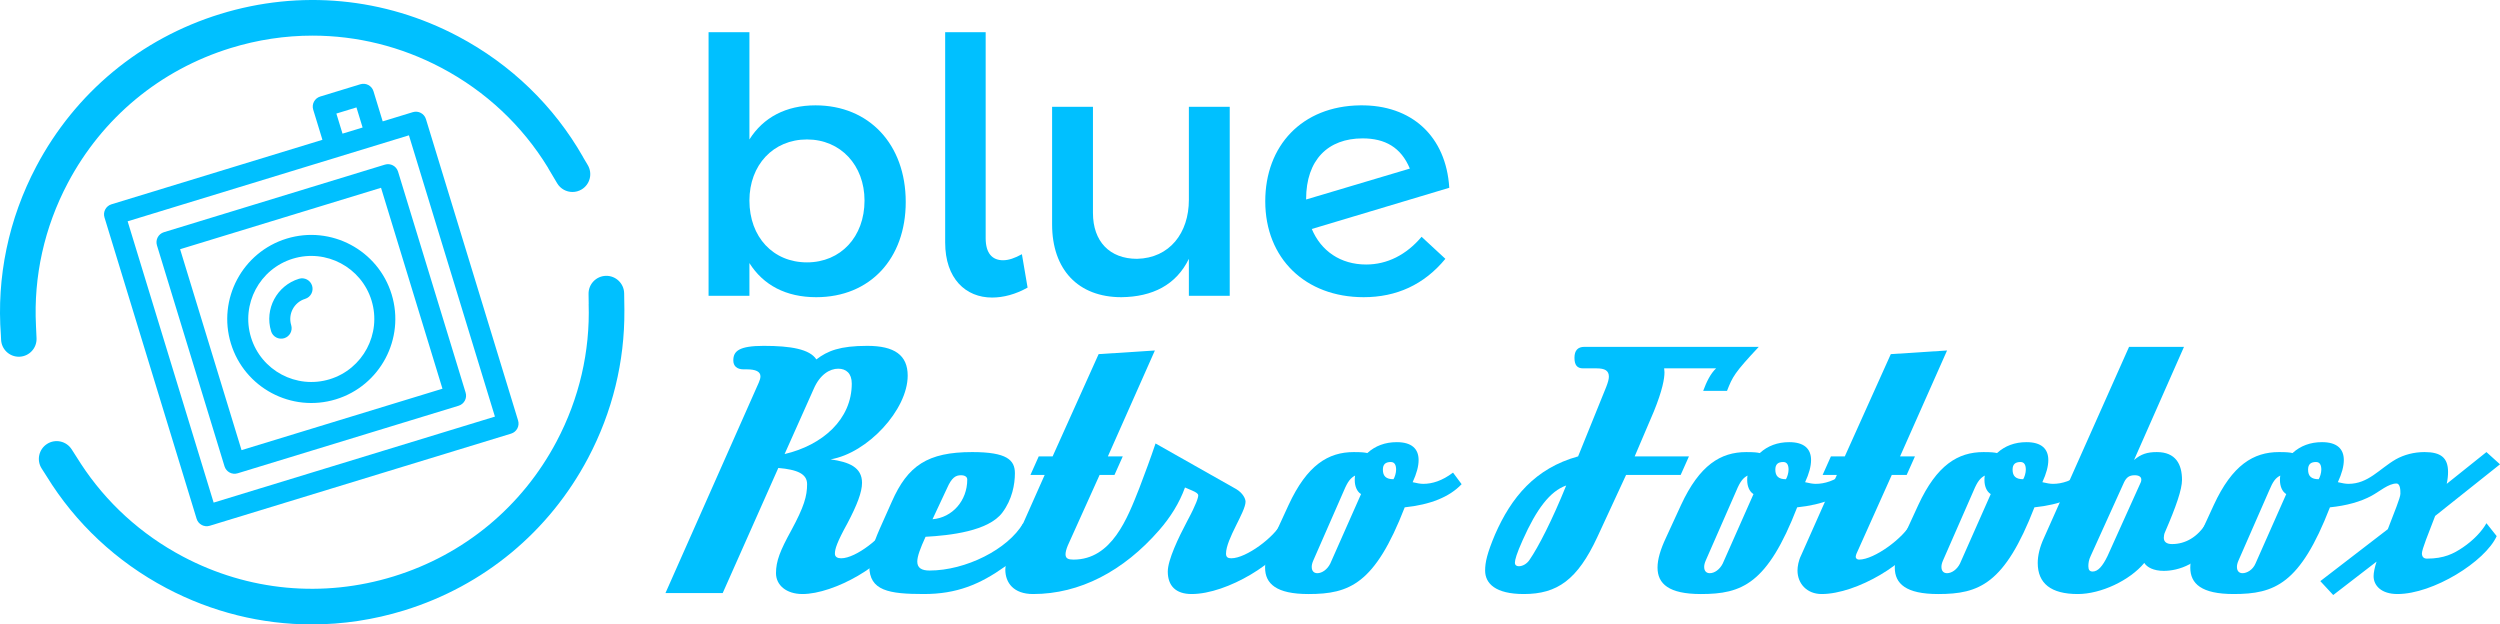 <?xml version="1.0" encoding="UTF-8"?>
<svg id="Ebene_1" data-name="Ebene 1" xmlns="http://www.w3.org/2000/svg" viewBox="0 0 1004.809 250.97">
  <defs>
    <style>
      .cls-1 {
        fill: #00c0ff;
      }
    </style>
  </defs>
  <g>
    <path class="cls-1" d="M364.036,81.182c0,22.703-14.279,38.267-35.982,38.267-12.137,0-21.275-4.855-26.844-13.708v13.136h-16.42V12.929h16.42v43.121c5.569-8.853,14.707-13.708,26.558-13.708,21.561,0,36.268,15.707,36.268,38.838ZM347.473,80.61c0-14.136-9.567-24.559-23.131-24.559s-23.131,10.281-23.131,24.559c0,14.707,9.567,24.845,23.131,24.845s23.131-10.281,23.131-24.845Z"/>
    <path class="cls-1" d="M403.16,104.599c2.285,0,4.712-.857,7.568-2.427l2.285,13.422c-4.855,2.713-9.709,3.998-14.279,3.998-10.566,0-18.848-7.568-18.848-22.132V12.929h16.278v82.816c0,6.14,2.713,8.853,6.996,8.853Z"/>
    <path class="cls-1" d="M494.256,42.915v75.963h-16.42v-14.85c-5.14,10.566-14.707,15.278-27.129,15.421-17.42,0-27.843-11.137-27.843-29.271v-47.262h16.42v42.693c0,11.423,6.711,18.42,17.706,18.42,13.136-.286,20.847-10.424,20.847-23.703v-37.41h16.42Z"/>
    <path class="cls-1" d="M571.362,95.175l9.567,8.853c-8.567,10.423-19.705,15.421-32.841,15.421-23.417,0-39.552-15.564-39.552-38.552,0-22.275,14.707-38.267,38.124-38.553,20.704-.286,34.554,12.422,35.839,33.127l-55.258,16.563c3.712,8.853,11.566,14.279,21.846,14.279,8.425,0,16.135-3.855,22.275-11.137ZM524.957,80.039v.143l41.694-12.423c-3.57-8.567-9.995-12.137-18.991-12.137-13.85,0-22.703,8.567-22.703,24.416Z"/>
  </g>
  <g>
    <path class="cls-1" d="M14.456,130.818c-.981-19.701,3.337-39.377,12.798-57.27,13.873-26.237,37.133-45.502,65.495-54.245,10.811-3.333,21.869-4.984,32.869-4.984,17.859,0,35.563,4.354,51.8,12.939,17.876,9.452,32.51,23.264,42.79,40.075.09.186.184.37.291.551l3.436,5.777c1.338,2.25,3.716,3.499,6.157,3.499,1.244,0,2.505-.325,3.651-1.007,3.397-2.02,4.512-6.412,2.492-9.808l-1.957-3.291.03-.009c-11.668-20.429-28.898-37.175-50.202-48.439C154.491-1.054,120.548-4.243,88.533,5.627,56.518,15.496,30.262,37.241,14.602,66.858,3.405,88.036-1.413,111.427.357,134.742l.084,1.83c.175,3.823,3.329,6.804,7.117,6.804.11,0,.22-.003.331-.008,3.933-.18,6.976-3.514,6.797-7.448l-.233-5.102.004-.001Z"/>
    <path class="cls-1" d="M250.958,124.641l-.093-6.722c-.055-3.952-3.316-7.107-7.254-7.056-3.952.055-7.111,3.302-7.056,7.254l.056,4.064-.02.006c.594,19.019-3.748,37.957-12.883,55.235-13.873,26.237-37.133,45.502-65.495,54.245-28.362,8.743-58.432,5.918-84.669-7.955-16.909-8.941-30.909-21.789-41.076-37.38-.016-.025-.028-.051-.044-.076l-3.623-5.662c-2.13-3.329-6.556-4.3-9.884-2.17-3.329,2.13-4.3,6.556-2.17,9.884l1.961,3.064c11.596,18.865,28.057,34.369,48.147,44.991,18.33,9.692,38.311,14.607,58.472,14.606,12.415-.001,24.901-1.866,37.103-5.626,32.015-9.869,58.271-31.615,73.931-61.232,9.821-18.574,14.726-38.849,14.591-59.282.001-.063.008-.125.007-.188Z"/>
  </g>
  <g>
    <path class="cls-1" d="M361.498,215.482c-5.054,11.438-26.333,23.274-38.968,23.274-6.517,0-10.64-3.591-10.64-8.379,0-4.921,1.729-9.177,6.118-17.156,5.187-9.576,6.384-13.832,6.384-18.62,0-4.123-3.857-5.852-11.57-6.517l-22.344,50.272h-23.008l37.504-84.585c.399-.932.665-1.729.665-2.527,0-1.861-1.861-2.793-5.452-2.793h-1.33c-2.66,0-4.123-1.33-4.123-3.591,0-3.724,2.261-5.852,12.235-5.852,10.906,0,18.486,1.33,21.146,5.453,4.521-3.458,9.442-5.453,20.481-5.453,10.905,0,16.226,3.724,16.226,11.97,0,13.698-16.093,31.121-30.988,33.647,7.448,1.064,12.635,3.192,12.635,9.443,0,3.724-1.995,8.91-5.852,16.225-4.256,7.714-5.054,10.374-5.054,12.236,0,1.33,1.063,1.861,2.526,1.861,5.985,0,16.758-8.645,19.418-14.098l3.989,5.188ZM315.349,182.499c15.295-3.591,26.998-13.964,26.998-28.328,0-4.122-2.261-5.984-5.453-5.984-3.324,0-7.314,2.261-9.841,8.112l-11.704,26.2Z"/>
    <path class="cls-1" d="M415.362,215.482c-1.995,4.123-5.984,8.512-11.438,12.235-10.107,7.182-19.417,11.039-32.584,11.039-14.098,0-21.944-1.33-21.944-11.172,0-3.724,1.33-8.512,4.123-14.896l4.921-11.039c6.384-14.496,14.363-19.949,32.317-19.949,13.965,0,17.157,3.192,17.157,8.512,0,4.389-1.064,10.507-5.055,15.826-5.585,7.448-21.013,9.177-30.854,9.709-2.128,4.655-3.325,7.847-3.325,9.975,0,2.527,1.729,3.591,4.921,3.591,14.497,0,31.521-8.512,37.638-19.019l4.123,5.188ZM374.799,208.699c7.979-.665,13.965-7.447,13.965-15.959,0-1.064-.932-1.729-2.527-1.729-2.128,0-3.724.932-5.586,5.188l-5.852,12.501Z"/>
    <path class="cls-1" d="M519.101,215.482c-4.655,10.24-25.802,23.274-40.165,23.274-6.384,0-9.575-3.325-9.575-9.044,0-4.655,4.256-13.565,7.847-20.349,3.724-6.916,4.389-9.442,4.389-10.24,0-.665-.665-1.197-2.527-1.995l-2.793-1.197c-2.261,6.251-5.852,11.97-10.373,17.156-14.363,16.492-31.919,25.669-50.672,25.669-7.847,0-11.171-4.522-11.171-9.842,0-1.597.531-3.725,1.463-5.719l14.363-32.318h-5.719l3.325-7.447h5.585l18.486-41.096,22.609-1.463-18.885,42.559h5.984l-3.325,7.447h-5.984l-12.768,28.328c-.665,1.596-.931,2.793-.931,3.591,0,1.729,1.196,2.128,3.191,2.128,15.428,0,21.679-16.624,26.467-28.727,2.261-5.985,4.521-11.97,6.517-17.955l32.45,18.354c2.66,1.596,3.725,3.857,3.725,5.054,0,4.123-7.847,15.028-7.847,20.881,0,1.463.798,1.861,2.128,1.861,5.984,0,17.289-8.512,20.082-14.098l4.123,5.188Z"/>
    <path class="cls-1" d="M587.463,194.601c-4.921,5.188-12.634,8.246-22.875,9.31-11.97,30.855-22.21,34.846-38.701,34.846-12.901,0-17.423-4.123-17.423-10.64,0-3.325,1.197-7.315,3.325-11.837l6.117-13.3c7.448-16.093,15.96-21.279,26.2-21.279,3.06,0,4.389.133,5.453.399,3.191-2.926,7.182-4.39,11.837-4.39,5.984,0,8.777,2.66,8.777,7.183,0,2.526-.798,5.452-2.394,8.91,1.729.399,3.059.665,4.256.665,3.591,0,7.58-1.197,11.97-4.521l3.457,4.654ZM547.032,198.591c-1.729-1.064-2.526-3.325-2.526-5.586,0-.665,0-1.197.133-1.862-1.729.932-2.926,2.262-4.521,6.118l-12.236,27.929c-.531,1.197-.665,1.995-.665,2.66,0,1.729.932,2.527,2.262,2.527,1.861,0,3.989-1.463,5.187-3.857l12.368-27.929ZM561.13,188.75c0-1.729-.531-3.059-2.128-3.059-2.128,0-3.191.931-3.191,3.059,0,2.66,1.33,3.857,4.256,3.857.532-.799,1.063-2.527,1.063-3.857Z"/>
    <path class="cls-1" d="M653.563,190.877l-11.571,25.003c-7.979,17.156-16.092,22.876-29.524,22.876-11.438,0-15.561-4.256-15.561-9.443,0-3.324.798-6.915,3.99-14.496,6.517-14.896,16.092-26.6,33.382-31.387l11.305-27.93c.664-1.729,1.063-3.059,1.063-4.123,0-2.394-1.596-3.324-4.921-3.324h-5.453c-2.394,0-3.457-1.33-3.457-4.256s1.329-4.39,3.989-4.39h70.089c-9.842,10.507-10.507,11.97-12.768,17.688h-9.576c1.33-3.591,2.927-6.915,5.188-9.043h-20.881c0,.398.134.931.134,1.596,0,2.526-.799,7.182-4.256,15.693l-7.714,18.088h21.811l-3.324,7.447h-21.944ZM612.067,216.945c-2.526,5.586-3.191,8.112-3.191,9.177,0,1.063.665,1.463,1.596,1.463,1.463,0,3.192-.931,4.256-2.527,3.591-5.187,9.177-16.092,14.763-29.924-6.517,2.261-11.97,9.576-17.423,21.812Z"/>
    <path class="cls-1" d="M745.197,194.601c-4.921,5.188-12.634,8.246-22.875,9.31-11.97,30.855-22.21,34.846-38.701,34.846-12.901,0-17.423-4.123-17.423-10.64,0-3.325,1.197-7.315,3.325-11.837l6.117-13.3c7.448-16.093,15.96-21.279,26.2-21.279,3.06,0,4.389.133,5.453.399,3.191-2.926,7.182-4.39,11.837-4.39,5.984,0,8.777,2.66,8.777,7.183,0,2.526-.798,5.452-2.394,8.91,1.729.399,3.059.665,4.256.665,3.591,0,7.58-1.197,11.97-4.521l3.457,4.654ZM704.767,198.591c-1.729-1.064-2.526-3.325-2.526-5.586,0-.665,0-1.197.133-1.862-1.729.932-2.926,2.262-4.521,6.118l-12.236,27.929c-.531,1.197-.665,1.995-.665,2.66,0,1.729.932,2.527,2.262,2.527,1.861,0,3.989-1.463,5.187-3.857l12.368-27.929ZM718.864,188.75c0-1.729-.531-3.059-2.128-3.059-2.128,0-3.191.931-3.191,3.059,0,2.66,1.33,3.857,4.256,3.857.532-.799,1.063-2.527,1.063-3.857Z"/>
    <path class="cls-1" d="M772.064,215.482c-4.522,10.507-25.802,23.274-39.899,23.274-5.984,0-9.708-4.256-9.708-9.443,0-1.596.398-3.989,1.463-6.117l14.363-32.318h-5.719l3.325-7.447h5.585l18.486-41.096,22.609-1.463-18.885,42.559h5.984l-3.325,7.447h-5.984l-13.831,30.855c-.532,1.063-.665,1.729-.665,2.128,0,.531.531,1.063,1.329,1.063,6.251,0,18.088-8.911,20.881-14.63l3.99,5.188Z"/>
    <path class="cls-1" d="M840.556,194.601c-4.921,5.188-12.634,8.246-22.875,9.31-11.97,30.855-22.21,34.846-38.701,34.846-12.901,0-17.423-4.123-17.423-10.64,0-3.325,1.197-7.315,3.325-11.837l6.117-13.3c7.448-16.093,15.96-21.279,26.2-21.279,3.06,0,4.389.133,5.453.399,3.191-2.926,7.182-4.39,11.837-4.39,5.984,0,8.777,2.66,8.777,7.183,0,2.526-.798,5.452-2.394,8.91,1.729.399,3.059.665,4.256.665,3.591,0,7.58-1.197,11.97-4.521l3.457,4.654ZM800.125,198.591c-1.729-1.064-2.526-3.325-2.526-5.586,0-.665,0-1.197.133-1.862-1.729.932-2.926,2.262-4.521,6.118l-12.236,27.929c-.531,1.197-.665,1.995-.665,2.66,0,1.729.932,2.527,2.262,2.527,1.861,0,3.989-1.463,5.187-3.857l12.368-27.929ZM814.223,188.75c0-1.729-.531-3.059-2.128-3.059-2.128,0-3.191.931-3.191,3.059,0,2.66,1.33,3.857,4.256,3.857.532-.799,1.063-2.527,1.063-3.857Z"/>
    <path class="cls-1" d="M890.83,215.482c-5.985,11.438-15.561,13.964-21.146,13.964-4.123,0-6.783-1.463-7.847-3.191-5.853,7.049-17.423,12.502-26.732,12.502-10.772,0-16.093-4.256-16.093-12.502,0-2.926.798-6.384,2.527-10.107l34.18-76.739h22.077l-20.082,45.485c2.793-2.395,5.319-3.192,9.177-3.192,7.58,0,10.107,4.921,10.107,11.172,0,3.856-2.394,10.772-6.783,20.88-.398.798-.531,1.729-.531,2.395,0,1.596,1.063,2.526,3.324,2.526,5.32,0,10.241-2.793,13.699-8.379l4.123,5.188ZM860.507,193.67c.133-.399.133-.798.133-.931,0-1.064-.931-1.729-2.66-1.729-2.261,0-3.324.932-4.256,2.793l-13.433,29.658c-.798,1.596-.931,3.059-.931,4.123,0,1.463.532,2.128,1.729,2.128,2.128,0,3.99-2.128,5.985-6.251l13.433-29.791Z"/>
    <path class="cls-1" d="M1003.479,215.482c-4.654,10.24-25.535,23.274-39.898,23.274-6.384,0-9.576-3.325-9.576-7.183,0-1.329.399-3.457,1.197-5.852l-17.422,13.433-5.188-5.586,27.131-20.88c2.527-6.65,5.055-12.635,5.055-14.23,0-1.33,0-4.123-1.597-4.123-3.191,0-6.782,3.191-9.975,4.921-4.389,2.394-10.107,3.989-16.757,4.654-11.97,30.855-22.211,34.846-38.702,34.846-12.9,0-17.422-4.123-17.422-10.64,0-3.325,1.196-7.183,3.324-11.837l6.118-13.3c7.447-16.093,15.959-21.279,26.2-21.279,3.059,0,4.389.133,5.452.399,3.192-2.926,7.183-4.39,11.837-4.39,5.985,0,8.778,2.66,8.778,7.183,0,2.526-.799,5.452-2.395,8.91,1.729.399,3.059.665,4.256.665,7.979,0,12.369-5.984,19.019-9.842,3.325-1.861,7.314-2.926,11.57-2.926,6.518,0,9.443,2.261,9.443,7.979,0,1.33-.133,2.927-.532,4.788l15.96-12.768,5.452,4.921-26.066,20.747c-2.66,6.916-5.32,13.433-5.32,15.029,0,1.463.798,2.127,1.995,2.127,6.916,0,10.772-1.994,14.496-4.521,4.123-2.793,7.581-6.384,9.443-9.709l4.122,5.188ZM918.894,198.591c-1.729-1.064-2.527-3.325-2.527-5.586,0-.665,0-1.197.134-1.862-1.862.932-2.927,2.262-4.522,6.118l-12.235,27.929c-.532,1.197-.665,1.995-.665,2.66,0,1.729.931,2.527,2.261,2.527,1.729,0,4.123-1.33,5.187-3.857l12.369-27.929ZM932.991,188.75c0-1.729-.532-3.059-2.128-3.059-2.128,0-3.192.931-3.192,3.059,0,2.66,1.33,3.857,4.256,3.857.532-.799,1.064-2.527,1.064-3.857Z"/>
  </g>
  <path class="cls-1" d="M115.236,95.896c-17.815,5.446-27.873,24.363-22.426,42.178,5.446,17.815,24.363,27.873,42.178,22.426,17.815-5.446,27.873-24.363,22.426-42.178-5.446-17.815-24.363-27.873-42.178-22.426ZM132.519,152.424c-13.357,4.084-27.55-3.463-31.633-16.82-4.084-13.357,3.463-27.55,16.82-31.633,13.357-4.084,27.55,3.463,31.633,16.82s-3.463,27.55-16.82,31.633ZM72.853,188.327,75.322,196.402l3.703,12.113c.681,2.229,3.043,3.485,5.272,2.803l121.133-37.034c2.229-.681,3.485-3.043,2.803-5.272l-37.034-121.132c-.681-2.229-3.043-3.485-5.272-2.803l-12.113,3.703-3.703-12.113c-.681-2.229-3.043-3.485-5.272-2.803l-16.151,4.938c-2.229.681-3.485,3.043-2.803,5.272l3.703,12.113-84.793,25.924c-2.229.681-3.485,3.043-2.803,5.272l30.862,100.944M135.194,45.642l8.075-2.469,2.469,8.075-8.075,2.469-2.469-8.075ZM198.923,167.443l-113.057,34.565-34.565-113.057,113.057-34.565,34.565,113.057ZM95.511,190.23l88.83-27.158c2.229-.681,3.485-3.043,2.803-5.272l-27.158-88.83c-.681-2.229-3.043-3.485-5.272-2.803l-88.83,27.158c-2.229.681-3.485,3.043-2.803,5.272l27.158,88.83c.681,2.229,3.043,3.485,5.272,2.803ZM72.39,100.165l80.755-24.689,24.689,80.755-80.755,24.689-24.689-80.755ZM120.174,112.047c-8.907,2.723-13.936,12.182-11.213,21.089.681,2.229,3.043,3.485,5.272,2.803,2.229-.681,3.485-3.043,2.803-5.272-1.36-4.45,1.157-9.184,5.607-10.544,2.229-.681,3.485-3.043,2.803-5.272s-3.043-3.485-5.272-2.803Z"/>
</svg>